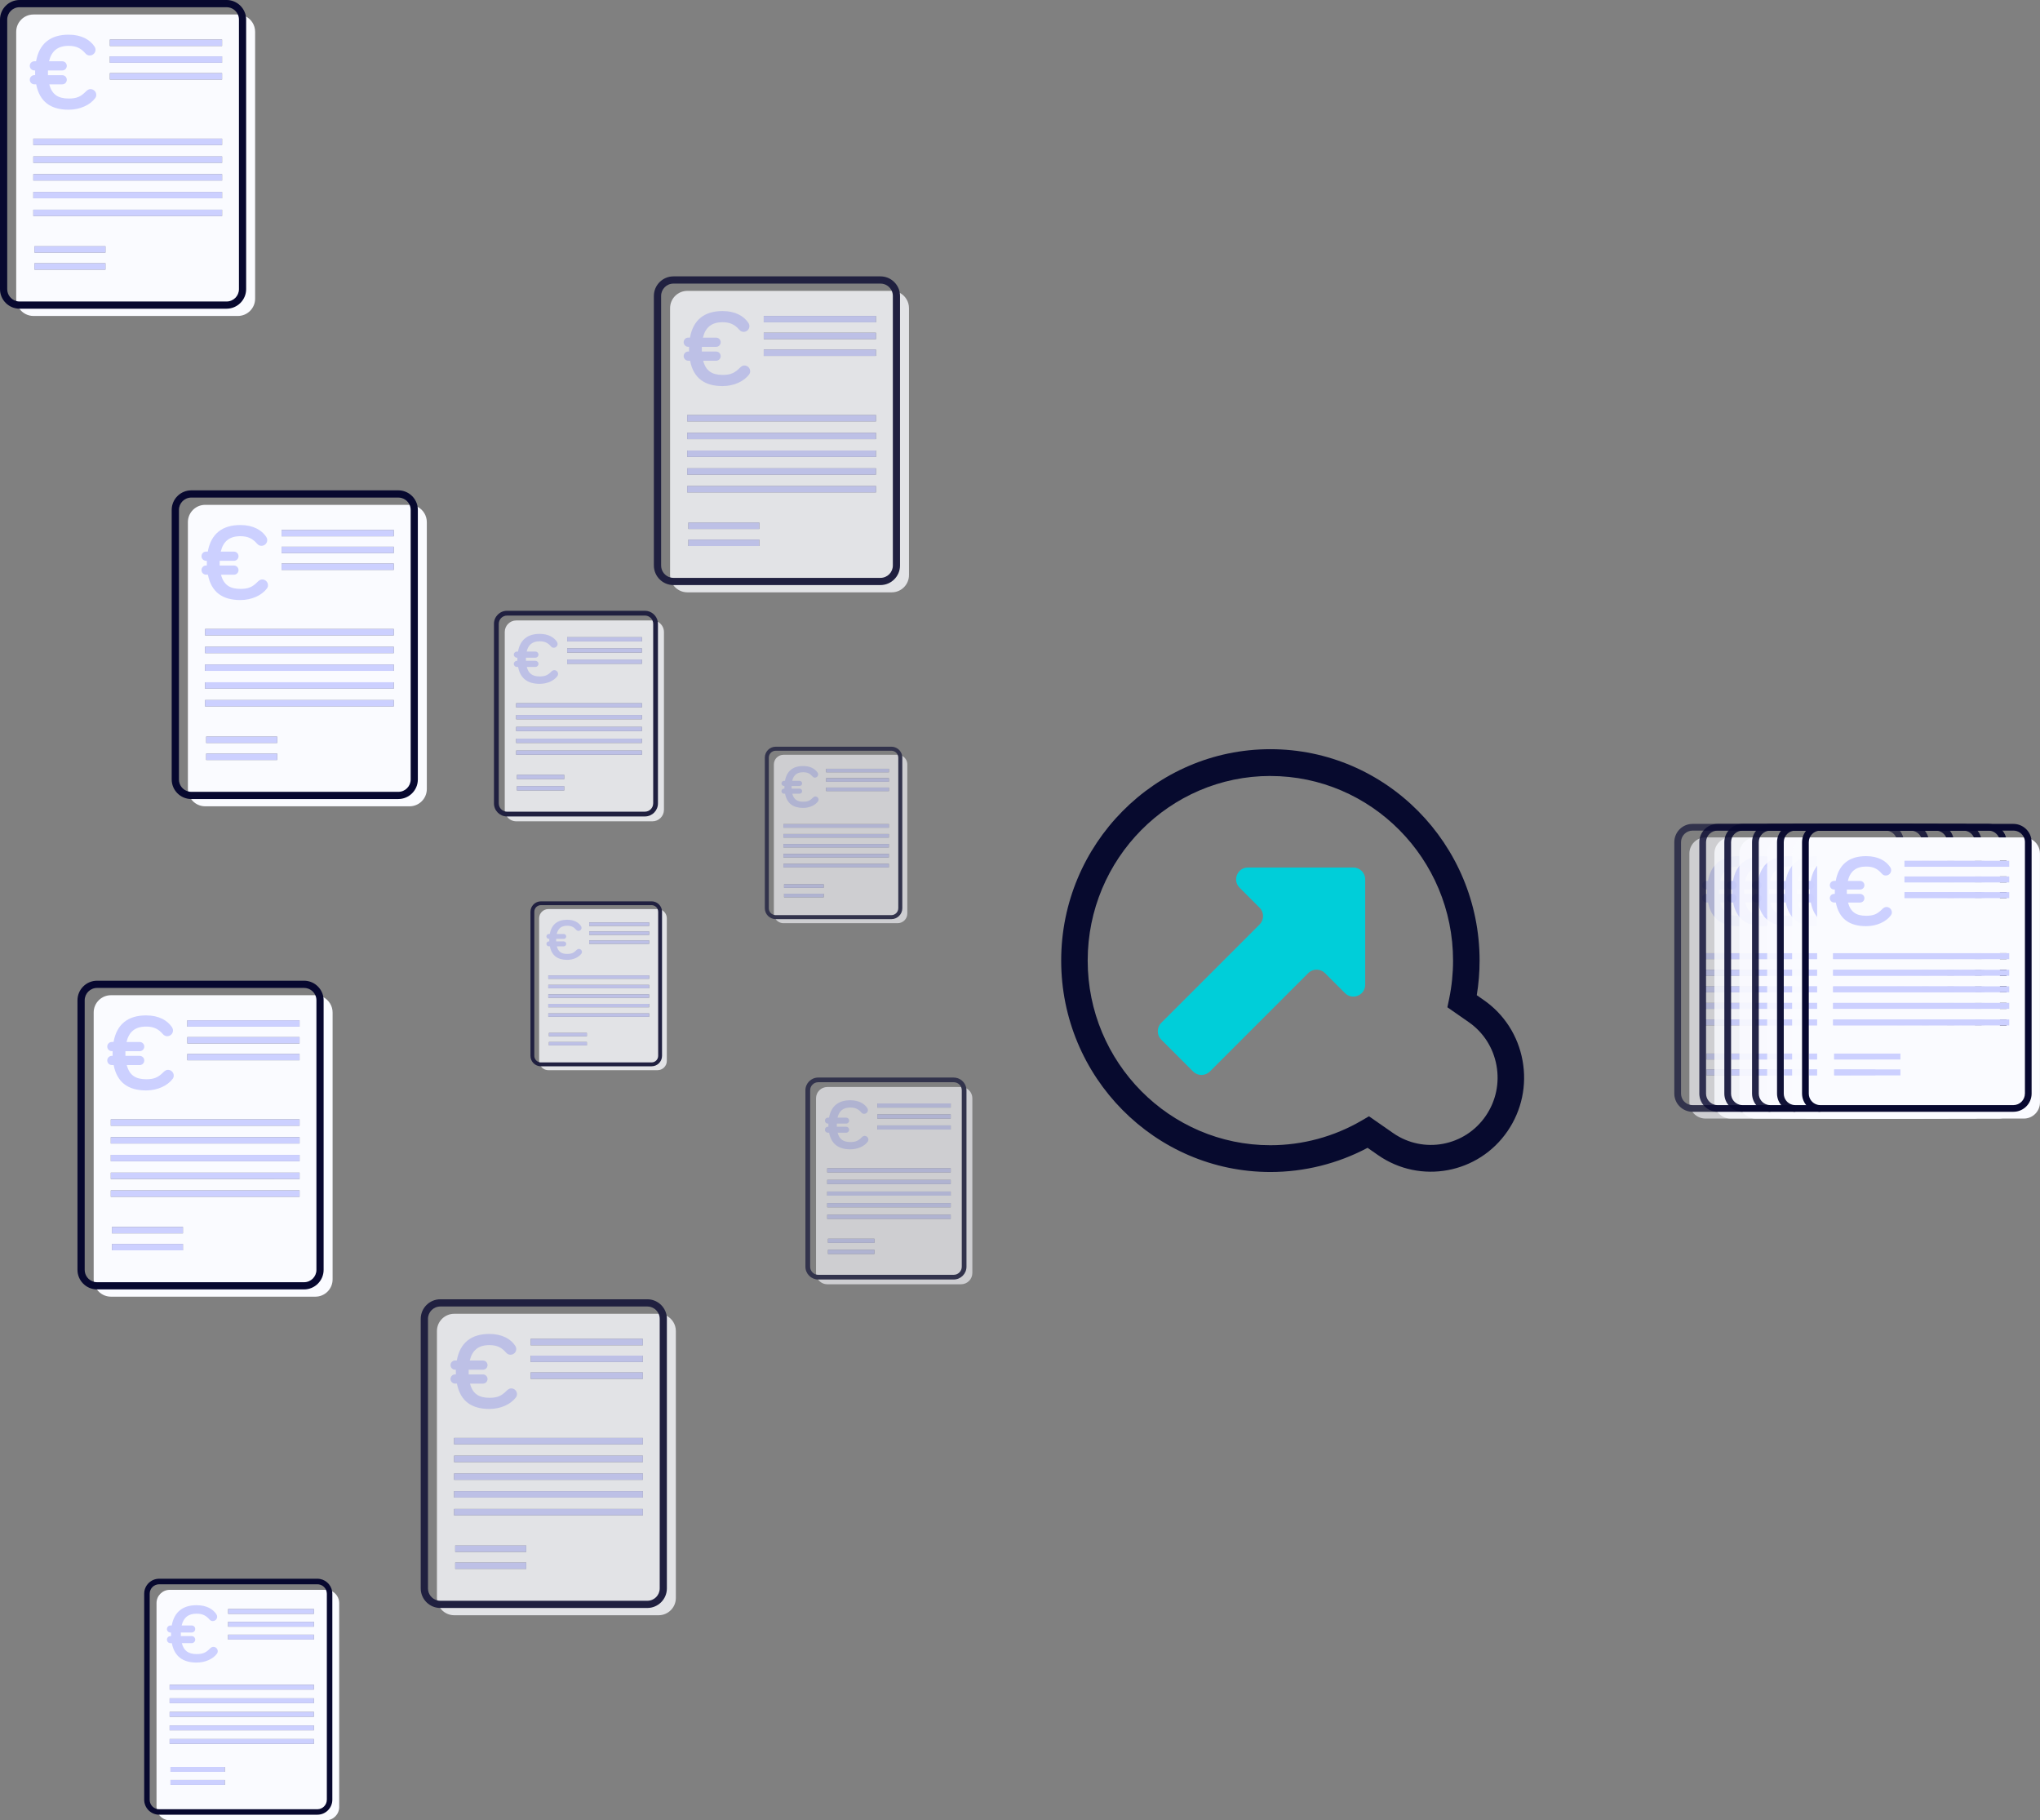 <svg xmlns="http://www.w3.org/2000/svg" id="Layer_2" viewBox="0 0 754.36 672.99"><rect x="0" y="0" width="754.36" height="672.99" fill="#808080" stroke="none"/><g id="Layer_1-2"><path d="m90.93,6.09c-.89-.46-1.9-.73-2.98-.73H12.38c-3.53,0-6.39,2.86-6.39,6.39v98.68c0,.3.02.59.06.88.14,1.04.54,2,1.12,2.82,1.16,1.63,3.07,2.69,5.21,2.69h75.57c3.53,0,6.39-2.86,6.39-6.39V11.75c0-2.45-1.38-4.58-3.41-5.66ZM12.74,93.4v-2.36h26.26v2.36H12.74Zm26.26,3.93v2.36H12.74v-2.36h26.26Zm-26.68-17.45v-2.36h69.81v2.36H12.32Zm0-6.56v-2.36h69.81v2.36H12.32Zm0-6.57v-2.36h69.81v2.36H12.32Zm0-6.56v-2.36h69.81v2.36H12.32Zm0-6.57v-2.36h69.81v2.36H12.32ZM40.62,14.63h41.5v2.36h-41.5v-2.36Zm0,6.2h41.5v2.36h-41.5v-2.36Zm0,6.21h41.5v2.36h-41.5v-2.36Z" fill="#fafbff"></path><path d="m90.93,6.09c-.55-3.45-3.55-6.09-7.15-6.09H7.24C3.25,0,0,3.25,0,7.24v99.66c0,3.96,3.21,7.19,7.16,7.23h76.62c3.99,0,7.24-3.24,7.24-7.23V7.24c0-.39-.03-.77-.09-1.15Zm-2.57,100.81c0,2.53-2.05,4.57-4.57,4.57H7.24c-.41,0-.82-.05-1.19-.16-1.95-.52-3.38-2.3-3.38-4.41V7.24c0-2.53,2.05-4.57,4.57-4.57h76.55c1.85,0,3.45,1.1,4.17,2.69.26.57.4,1.21.4,1.88v99.66Z" fill="#07082f"></path><rect x="40.62" y="14.63" width="41.5" height="2.36" fill="#ccd0ff"></rect><rect x="40.62" y="20.84" width="41.5" height="2.36" fill="#ccd0ff"></rect><rect x="40.62" y="27.05" width="41.5" height="2.36" fill="#ccd0ff"></rect><rect x="12.32" y="51.26" width="69.81" height="2.36" fill="#ccd0ff"></rect><rect x="12.32" y="57.83" width="69.81" height="2.36" fill="#ccd0ff"></rect><rect x="12.32" y="64.39" width="69.81" height="2.36" fill="#ccd0ff"></rect><rect x="12.32" y="70.95" width="69.81" height="2.36" fill="#ccd0ff"></rect><rect x="12.32" y="77.52" width="69.81" height="2.36" fill="#ccd0ff"></rect><rect x="12.74" y="91.04" width="26.26" height="2.36" fill="#ccd0ff"></rect><rect x="12.74" y="97.32" width="26.26" height="2.36" fill="#ccd0ff"></rect><path d="m18.22,31.16c.95,3.72,3.21,5.27,7.17,5.27,2.93,0,4.47-.67,6.37-2.61.63-.63,1.15-.87,1.7-.87,1.19,0,2.14.95,2.14,2.14,0,.47-.16.87-.4,1.19-1.9,2.53-5.58,4.28-9.82,4.28-6.53,0-10.73-2.85-12-9.38h-.67c-.95,0-1.7-.75-1.7-1.7s.75-1.7,1.7-1.7h.28v-1.74h-.28c-.95,0-1.7-.75-1.7-1.7s.75-1.7,1.7-1.7h.63c1.19-6.61,5.38-9.82,12.04-9.82,4.79,0,7.88,1.9,9.5,4.28.32.47.44.87.44,1.31,0,1.15-.95,2.1-2.14,2.1-.55,0-1.11-.2-1.62-.79-1.58-1.82-3.29-2.77-6.18-2.77-4.04,0-6.33,1.9-7.25,5.7h4.87c.95,0,1.7.75,1.7,1.7s-.75,1.7-1.7,1.7h-5.27v1.74h5.27c.95,0,1.7.75,1.7,1.7s-.75,1.7-1.7,1.7h-4.79Z" fill="#ccd0ff"></path><path d="m154.43,187.38c-.89-.46-1.9-.73-2.98-.73h-75.58c-3.53,0-6.39,2.86-6.39,6.39v98.68c0,.3.02.59.06.88.14,1.04.54,2,1.12,2.82,1.16,1.63,3.07,2.69,5.21,2.69h75.57c3.53,0,6.39-2.86,6.39-6.39v-98.68c0-2.45-1.38-4.58-3.41-5.66Zm-78.19,87.31v-2.36h26.26v2.36h-26.26Zm26.26,3.93v2.36h-26.26v-2.36h26.26Zm-26.68-17.45v-2.36h69.81v2.36h-69.81Zm0-6.56v-2.36h69.81v2.36h-69.81Zm0-6.57v-2.36h69.81v2.36h-69.81Zm0-6.56v-2.36h69.81v2.36h-69.81Zm0-6.57v-2.36h69.81v2.36h-69.81Zm28.3-38.98h41.5v2.36h-41.5v-2.36Zm0,6.2h41.5v2.36h-41.5v-2.36Zm0,6.21h41.5v2.36h-41.5v-2.36Z" fill="#fafbff"></path><path d="m154.43,187.38c-.55-3.45-3.55-6.09-7.15-6.09h-76.55c-3.99,0-7.24,3.25-7.24,7.24v99.66c0,3.96,3.21,7.19,7.16,7.23h76.62c3.99,0,7.24-3.24,7.24-7.23v-99.66c0-.39-.03-.77-.09-1.15Zm-2.57,100.81c0,2.53-2.05,4.57-4.57,4.57h-76.55c-.41,0-.82-.05-1.19-.16-1.95-.52-3.38-2.3-3.38-4.41v-99.66c0-2.53,2.05-4.57,4.57-4.57h76.55c1.85,0,3.45,1.1,4.17,2.69.26.57.4,1.21.4,1.88v99.66Z" fill="#07082f"></path><rect x="104.12" y="195.93" width="41.5" height="2.36" fill="#ccd0ff"></rect><rect x="104.12" y="202.13" width="41.5" height="2.36" fill="#ccd0ff"></rect><rect x="104.12" y="208.34" width="41.5" height="2.36" fill="#ccd0ff"></rect><rect x="75.82" y="232.55" width="69.81" height="2.36" fill="#ccd0ff"></rect><rect x="75.82" y="239.12" width="69.81" height="2.36" fill="#ccd0ff"></rect><rect x="75.82" y="245.68" width="69.81" height="2.36" fill="#ccd0ff"></rect><rect x="75.82" y="252.24" width="69.81" height="2.36" fill="#ccd0ff"></rect><rect x="75.82" y="258.81" width="69.81" height="2.36" fill="#ccd0ff"></rect><rect x="76.24" y="272.33" width="26.26" height="2.36" fill="#ccd0ff"></rect><rect x="76.24" y="278.62" width="26.26" height="2.36" fill="#ccd0ff"></rect><path d="m81.72,212.45c.95,3.72,3.21,5.27,7.17,5.27,2.93,0,4.47-.67,6.37-2.61.63-.63,1.15-.87,1.7-.87,1.19,0,2.14.95,2.14,2.14,0,.47-.16.87-.4,1.19-1.9,2.53-5.58,4.28-9.82,4.28-6.53,0-10.73-2.85-12-9.38h-.67c-.95,0-1.7-.75-1.7-1.7s.75-1.7,1.7-1.7h.28v-1.74h-.28c-.95,0-1.7-.75-1.7-1.7s.75-1.7,1.7-1.7h.63c1.19-6.61,5.38-9.82,12.04-9.82,4.79,0,7.88,1.9,9.5,4.28.32.47.44.87.44,1.31,0,1.15-.95,2.1-2.14,2.1-.55,0-1.11-.2-1.62-.79-1.58-1.82-3.29-2.77-6.18-2.77-4.04,0-6.33,1.9-7.25,5.7h4.87c.95,0,1.7.75,1.7,1.7s-.75,1.7-1.7,1.7h-5.27v1.74h5.27c.95,0,1.7.75,1.7,1.7s-.75,1.7-1.7,1.7h-4.79Z" fill="#ccd0ff"></path><path d="m119.58,368.68c-.89-.46-1.9-.73-2.98-.73H41.03c-3.53,0-6.39,2.86-6.39,6.39v98.68c0,.3.02.59.06.88.14,1.04.54,2,1.12,2.82,1.16,1.63,3.07,2.69,5.21,2.69h75.57c3.53,0,6.39-2.86,6.39-6.39v-98.68c0-2.45-1.38-4.58-3.41-5.66Zm-78.19,87.31v-2.36h26.26v2.36h-26.26Zm26.26,3.93v2.36h-26.26v-2.36h26.26Zm-26.68-17.45v-2.36h69.81v2.36H40.97Zm0-6.56v-2.36h69.81v2.36H40.97Zm0-6.57v-2.36h69.81v2.36H40.97Zm0-6.56v-2.36h69.81v2.36H40.97Zm0-6.57v-2.36h69.81v2.36H40.97Zm28.3-38.98h41.5v2.36h-41.5v-2.36Zm0,6.2h41.5v2.36h-41.5v-2.36Zm0,6.21h41.5v2.36h-41.5v-2.36Z" fill="#fafbff"></path><path d="m119.58,368.68c-.55-3.45-3.55-6.09-7.15-6.09H35.89c-3.99,0-7.24,3.25-7.24,7.24v99.66c0,3.96,3.21,7.19,7.16,7.23h76.62c3.99,0,7.24-3.24,7.24-7.23v-99.66c0-.39-.03-.77-.09-1.15Zm-2.57,100.81c0,2.53-2.05,4.57-4.57,4.57H35.89c-.41,0-.82-.05-1.19-.16-1.95-.52-3.38-2.3-3.38-4.41v-99.66c0-2.53,2.05-4.57,4.57-4.57h76.55c1.85,0,3.45,1.1,4.17,2.69.26.57.4,1.21.4,1.88v99.66Z" fill="#07082f"></path><rect x="69.27" y="377.22" width="41.5" height="2.36" fill="#ccd0ff"></rect><rect x="69.27" y="383.42" width="41.5" height="2.36" fill="#ccd0ff"></rect><rect x="69.27" y="389.64" width="41.5" height="2.36" fill="#ccd0ff"></rect><rect x="40.97" y="413.85" width="69.81" height="2.36" fill="#ccd0ff"></rect><rect x="40.97" y="420.42" width="69.81" height="2.36" fill="#ccd0ff"></rect><rect x="40.97" y="426.98" width="69.81" height="2.36" fill="#ccd0ff"></rect><rect x="40.97" y="433.54" width="69.81" height="2.36" fill="#ccd0ff"></rect><rect x="40.97" y="440.11" width="69.81" height="2.36" fill="#ccd0ff"></rect><rect x="41.39" y="453.63" width="26.26" height="2.36" fill="#ccd0ff"></rect><rect x="41.39" y="459.91" width="26.26" height="2.36" fill="#ccd0ff"></rect><path d="m46.87,393.75c.95,3.72,3.21,5.27,7.17,5.27,2.93,0,4.47-.67,6.37-2.61.63-.63,1.15-.87,1.7-.87,1.19,0,2.14.95,2.14,2.14,0,.47-.16.87-.4,1.19-1.9,2.53-5.58,4.28-9.82,4.28-6.53,0-10.73-2.85-12-9.38h-.67c-.95,0-1.7-.75-1.7-1.7s.75-1.7,1.7-1.7h.28v-1.74h-.28c-.95,0-1.7-.75-1.7-1.7s.75-1.7,1.7-1.7h.63c1.19-6.61,5.38-9.82,12.04-9.82,4.79,0,7.88,1.9,9.5,4.28.32.47.44.87.44,1.31,0,1.15-.95,2.1-2.14,2.1-.55,0-1.11-.2-1.62-.79-1.58-1.82-3.29-2.77-6.18-2.77-4.04,0-6.33,1.9-7.25,5.7h4.87c.95,0,1.7.75,1.7,1.7s-.75,1.7-1.7,1.7h-5.27v1.74h5.27c.95,0,1.7.75,1.7,1.7s-.75,1.7-1.7,1.7h-4.79Z" fill="#ccd0ff"></path><g opacity=".8"><path d="m244.76,336.49c-.48-.25-1.02-.39-1.59-.39h-40.39c-1.89,0-3.42,1.53-3.42,3.42v52.73c0,.16.01.32.03.47.08.56.29,1.07.6,1.5.62.87,1.64,1.44,2.79,1.44h40.38c1.89,0,3.42-1.53,3.42-3.42v-52.73c0-1.31-.74-2.45-1.82-3.02Zm-41.78,46.65v-1.26h14.03v1.26h-14.03Zm14.03,2.1v1.26h-14.03v-1.26h14.03Zm-14.26-9.32v-1.26h37.3v1.26h-37.3Zm0-3.51v-1.26h37.3v1.26h-37.3Zm0-3.51v-1.26h37.3v1.26h-37.3Zm0-3.51v-1.26h37.3v1.26h-37.3Zm0-3.51v-1.26h37.3v1.26h-37.3Zm15.12-20.83h22.18v1.26h-22.18v-1.26Zm0,3.32h22.18v1.26h-22.18v-1.26Zm0,3.32h22.18v1.26h-22.18v-1.26Z" fill="#fafbff"></path><path d="m244.76,336.49c-.3-1.84-1.9-3.25-3.82-3.25h-40.91c-2.13,0-3.87,1.74-3.87,3.87v53.26c0,2.12,1.71,3.84,3.83,3.86h40.95c2.13,0,3.87-1.73,3.87-3.86v-53.26c0-.21-.02-.41-.05-.61Zm-1.38,53.87c0,1.35-1.09,2.44-2.44,2.44h-40.91c-.22,0-.44-.03-.64-.09-1.04-.28-1.81-1.23-1.81-2.36v-53.26c0-1.35,1.09-2.44,2.44-2.44h40.91c.99,0,1.84.59,2.23,1.44.14.31.22.64.22,1v53.26Z" fill="#07082f"></path><rect x="217.88" y="341.05" width="22.18" height="1.26" fill="#ccd0ff"></rect><rect x="217.88" y="344.37" width="22.18" height="1.26" fill="#ccd0ff"></rect><rect x="217.88" y="347.69" width="22.18" height="1.26" fill="#ccd0ff"></rect><rect x="202.75" y="360.62" width="37.3" height="1.26" fill="#ccd0ff"></rect><rect x="202.75" y="364.13" width="37.3" height="1.26" fill="#ccd0ff"></rect><rect x="202.75" y="367.64" width="37.3" height="1.26" fill="#ccd0ff"></rect><rect x="202.75" y="371.15" width="37.3" height="1.26" fill="#ccd0ff"></rect><rect x="202.75" y="374.66" width="37.3" height="1.26" fill="#ccd0ff"></rect><rect x="202.98" y="381.88" width="14.03" height="1.26" fill="#ccd0ff"></rect><rect x="202.98" y="385.24" width="14.03" height="1.26" fill="#ccd0ff"></rect><path d="m205.91,349.88c.51,1.99,1.71,2.81,3.83,2.81,1.57,0,2.39-.36,3.41-1.4.34-.34.61-.47.91-.47.63,0,1.14.51,1.14,1.14,0,.25-.08.47-.21.63-1.02,1.35-2.98,2.29-5.25,2.29-3.49,0-5.73-1.52-6.41-5.01h-.36c-.51,0-.91-.4-.91-.91s.4-.91.91-.91h.15v-.93h-.15c-.51,0-.91-.4-.91-.91s.4-.91.91-.91h.34c.63-3.53,2.88-5.25,6.43-5.25,2.56,0,4.21,1.02,5.08,2.29.17.25.23.47.23.7,0,.61-.51,1.12-1.14,1.12-.3,0-.59-.11-.87-.42-.85-.97-1.76-1.48-3.3-1.48-2.16,0-3.39,1.02-3.87,3.05h2.6c.51,0,.91.4.91.91s-.4.91-.91.91h-2.81v.93h2.81c.51,0,.91.4.91.91s-.4.91-.91.91h-2.56Z" fill="#ccd0ff"></path></g><g opacity=".8"><path d="m246.52,486.46c-.89-.46-1.9-.73-2.98-.73h-75.58c-3.53,0-6.39,2.86-6.39,6.39v98.68c0,.3.02.59.06.88.14,1.04.54,2,1.12,2.82,1.16,1.63,3.07,2.69,5.21,2.69h75.57c3.53,0,6.39-2.86,6.39-6.39v-98.68c0-2.45-1.38-4.58-3.41-5.66Zm-78.19,87.31v-2.36h26.26v2.36h-26.26Zm26.26,3.93v2.36h-26.26v-2.36h26.26Zm-26.68-17.45v-2.36h69.81v2.36h-69.81Zm0-6.56v-2.36h69.81v2.36h-69.81Zm0-6.57v-2.36h69.81v2.36h-69.81Zm0-6.56v-2.36h69.81v2.36h-69.81Zm0-6.57v-2.36h69.81v2.36h-69.81Zm28.3-38.98h41.5v2.36h-41.5v-2.36Zm0,6.2h41.5v2.36h-41.5v-2.36Zm0,6.21h41.5v2.36h-41.5v-2.36Z" fill="#fafbff"></path><path d="m246.52,486.46c-.55-3.45-3.55-6.09-7.15-6.09h-76.55c-3.99,0-7.24,3.25-7.24,7.24v99.66c0,3.96,3.21,7.19,7.16,7.23h76.62c3.99,0,7.24-3.24,7.24-7.23v-99.66c0-.39-.03-.77-.09-1.15Zm-2.57,100.81c0,2.53-2.05,4.57-4.57,4.57h-76.55c-.41,0-.82-.05-1.19-.16-1.95-.52-3.38-2.3-3.38-4.41v-99.66c0-2.53,2.05-4.57,4.57-4.57h76.55c1.85,0,3.45,1.1,4.17,2.69.26.57.4,1.21.4,1.88v99.66Z" fill="#07082f"></path><rect x="196.21" y="495" width="41.5" height="2.36" fill="#ccd0ff"></rect><rect x="196.21" y="501.2" width="41.5" height="2.36" fill="#ccd0ff"></rect><rect x="196.21" y="507.41" width="41.5" height="2.36" fill="#ccd0ff"></rect><rect x="167.91" y="531.62" width="69.81" height="2.36" fill="#ccd0ff"></rect><rect x="167.91" y="538.19" width="69.81" height="2.36" fill="#ccd0ff"></rect><rect x="167.91" y="544.75" width="69.81" height="2.36" fill="#ccd0ff"></rect><rect x="167.91" y="551.32" width="69.81" height="2.36" fill="#ccd0ff"></rect><rect x="167.91" y="557.88" width="69.81" height="2.36" fill="#ccd0ff"></rect><rect x="168.32" y="571.4" width="26.26" height="2.36" fill="#ccd0ff"></rect><rect x="168.32" y="577.69" width="26.26" height="2.36" fill="#ccd0ff"></rect><path d="m173.8,511.52c.95,3.72,3.21,5.27,7.17,5.27,2.93,0,4.47-.67,6.37-2.61.63-.63,1.15-.87,1.7-.87,1.19,0,2.14.95,2.14,2.14,0,.47-.16.87-.4,1.19-1.9,2.53-5.58,4.28-9.82,4.28-6.53,0-10.73-2.85-12-9.38h-.67c-.95,0-1.7-.75-1.7-1.7s.75-1.7,1.7-1.7h.28v-1.74h-.28c-.95,0-1.7-.75-1.7-1.7s.75-1.7,1.7-1.7h.63c1.19-6.61,5.38-9.82,12.04-9.82,4.79,0,7.88,1.9,9.5,4.28.32.47.44.87.44,1.31,0,1.15-.95,2.1-2.14,2.1-.55,0-1.11-.2-1.62-.79-1.58-1.82-3.29-2.77-6.18-2.77-4.04,0-6.33,1.9-7.25,5.7h4.87c.95,0,1.7.75,1.7,1.7s-.75,1.7-1.7,1.7h-5.27v1.74h5.27c.95,0,1.7.75,1.7,1.7s-.75,1.7-1.7,1.7h-4.79Z" fill="#ccd0ff"></path></g><path d="m122.82,588.35c-.68-.36-1.45-.56-2.28-.56h-57.77c-2.7,0-4.89,2.19-4.89,4.89v75.43c0,.23.02.45.05.67.11.8.41,1.53.85,2.15.89,1.25,2.34,2.06,3.99,2.06h57.77c2.7,0,4.89-2.19,4.89-4.89v-75.43c0-1.87-1.06-3.5-2.61-4.33Zm-59.77,66.74v-1.8h20.07v1.8h-20.07Zm20.07,3v1.81h-20.07v-1.81h20.07Zm-20.39-13.34v-1.8h53.36v1.8h-53.36Zm0-5.02v-1.81h53.36v1.81h-53.36Zm0-5.02v-1.8h53.36v1.8h-53.36Zm0-5.02v-1.8h53.36v1.8h-53.36Zm0-5.02v-1.8h53.36v1.8h-53.36Zm21.63-29.8h31.73v1.8h-31.73v-1.8Zm0,4.74h31.73v1.8h-31.73v-1.8Zm0,4.75h31.73v1.8h-31.73v-1.8Z" fill="#fafbff"></path><path d="m122.82,588.35c-.42-2.64-2.71-4.66-5.46-4.66h-58.51c-3.05,0-5.53,2.48-5.53,5.53v76.18c0,3.03,2.45,5.49,5.47,5.53h58.57c3.05,0,5.53-2.48,5.53-5.53v-76.18c0-.3-.03-.59-.07-.88Zm-1.97,77.06c0,1.93-1.57,3.5-3.5,3.5h-58.51c-.31,0-.62-.04-.91-.12-1.49-.4-2.58-1.76-2.58-3.37v-76.18c0-1.93,1.57-3.5,3.5-3.5h58.51c1.42,0,2.64.84,3.19,2.06.2.44.31.92.31,1.44v76.18Z" fill="#07082f"></path><rect x="84.36" y="594.88" width="31.73" height="1.8" fill="#ccd0ff"></rect><rect x="84.36" y="599.62" width="31.73" height="1.8" fill="#ccd0ff"></rect><rect x="84.36" y="604.37" width="31.73" height="1.8" fill="#ccd0ff"></rect><rect x="62.73" y="622.88" width="53.36" height="1.8" fill="#ccd0ff"></rect><rect x="62.73" y="627.9" width="53.36" height="1.8" fill="#ccd0ff"></rect><rect x="62.73" y="632.91" width="53.36" height="1.8" fill="#ccd0ff"></rect><rect x="62.73" y="637.93" width="53.36" height="1.81" fill="#ccd0ff"></rect><rect x="62.73" y="642.95" width="53.36" height="1.8" fill="#ccd0ff"></rect><rect x="63.05" y="653.28" width="20.07" height="1.8" fill="#ccd0ff"></rect><rect x="63.05" y="658.09" width="20.07" height="1.81" fill="#ccd0ff"></rect><path d="m67.24,607.51c.73,2.84,2.45,4.03,5.48,4.03,2.24,0,3.42-.51,4.87-2,.48-.48.88-.67,1.3-.67.91,0,1.63.73,1.63,1.63,0,.36-.12.67-.3.91-1.45,1.94-4.27,3.27-7.51,3.27-4.99,0-8.2-2.18-9.17-7.17h-.51c-.73,0-1.3-.57-1.3-1.3s.58-1.3,1.3-1.3h.21v-1.33h-.21c-.73,0-1.3-.58-1.3-1.3s.58-1.3,1.3-1.3h.48c.91-5.05,4.12-7.51,9.2-7.51,3.66,0,6.02,1.45,7.26,3.27.24.36.33.67.33,1,0,.88-.73,1.6-1.63,1.6-.42,0-.85-.15-1.24-.61-1.21-1.39-2.51-2.12-4.72-2.12-3.09,0-4.84,1.45-5.54,4.36h3.72c.73,0,1.3.58,1.3,1.3s-.58,1.3-1.3,1.3h-4.02v1.33h4.02c.73,0,1.3.58,1.3,1.3s-.58,1.3-1.3,1.3h-3.66Z" fill="#ccd0ff"></path><g opacity=".64"><path d="m357.33,402.37c-.58-.3-1.24-.48-1.95-.48h-49.45c-2.31,0-4.18,1.87-4.18,4.18v64.57c0,.2.01.39.04.58.09.68.35,1.31.73,1.84.76,1.07,2.01,1.76,3.41,1.76h49.45c2.31,0,4.18-1.87,4.18-4.18v-64.57c0-1.6-.9-3-2.23-3.7Zm-51.16,57.13v-1.54h17.18v1.54h-17.18Zm17.18,2.57v1.55h-17.18v-1.55h17.18Zm-17.46-11.42v-1.54h45.68v1.54h-45.68Zm0-4.29v-1.55h45.68v1.55h-45.68Zm0-4.3v-1.54h45.68v1.54h-45.68Zm0-4.29v-1.54h45.68v1.54h-45.68Zm0-4.3v-1.54h45.68v1.54h-45.68Zm18.52-25.51h27.16v1.54h-27.16v-1.54Zm0,4.06h27.16v1.54h-27.16v-1.54Zm0,4.06h27.16v1.54h-27.16v-1.54Z" fill="#fafbff"></path><path d="m357.33,402.37c-.36-2.26-2.32-3.98-4.68-3.98h-50.09c-2.61,0-4.73,2.12-4.73,4.73v65.21c0,2.59,2.1,4.7,4.69,4.73h50.14c2.61,0,4.73-2.12,4.73-4.73v-65.21c0-.26-.02-.51-.06-.75Zm-1.68,65.96c0,1.65-1.34,2.99-2.99,2.99h-50.09c-.27,0-.53-.04-.78-.11-1.27-.34-2.21-1.5-2.21-2.89v-65.21c0-1.65,1.34-2.99,2.99-2.99h50.09c1.21,0,2.26.72,2.73,1.76.17.37.26.79.26,1.23v65.21Z" fill="#07082f"></path><rect x="324.41" y="407.96" width="27.16" height="1.54" fill="#ccd0ff"></rect><rect x="324.41" y="412.02" width="27.16" height="1.54" fill="#ccd0ff"></rect><rect x="324.41" y="416.09" width="27.16" height="1.54" fill="#ccd0ff"></rect><rect x="305.89" y="431.93" width="45.68" height="1.54" fill="#ccd0ff"></rect><rect x="305.89" y="436.23" width="45.68" height="1.54" fill="#ccd0ff"></rect><rect x="305.89" y="440.52" width="45.68" height="1.54" fill="#ccd0ff"></rect><rect x="305.89" y="444.81" width="45.68" height="1.55" fill="#ccd0ff"></rect><rect x="305.89" y="449.11" width="45.68" height="1.54" fill="#ccd0ff"></rect><rect x="306.17" y="457.96" width="17.18" height="1.54" fill="#ccd0ff"></rect><rect x="306.17" y="462.07" width="17.18" height="1.55" fill="#ccd0ff"></rect><path d="m309.75,418.78c.62,2.44,2.1,3.45,4.69,3.45,1.92,0,2.93-.44,4.17-1.71.41-.41.75-.57,1.11-.57.78,0,1.4.62,1.4,1.4,0,.31-.1.57-.26.78-1.24,1.66-3.65,2.8-6.42,2.8-4.27,0-7.02-1.87-7.85-6.14h-.44c-.62,0-1.11-.49-1.11-1.11s.49-1.11,1.11-1.11h.18v-1.14h-.18c-.62,0-1.11-.49-1.11-1.11s.49-1.11,1.11-1.11h.41c.78-4.33,3.52-6.42,7.88-6.42,3.13,0,5.16,1.24,6.22,2.8.21.31.28.57.28.85,0,.75-.62,1.37-1.4,1.37-.36,0-.73-.13-1.06-.52-1.04-1.19-2.15-1.81-4.04-1.81-2.64,0-4.14,1.24-4.74,3.73h3.19c.62,0,1.11.49,1.11,1.11s-.49,1.11-1.11,1.11h-3.45v1.14h3.45c.62,0,1.11.49,1.11,1.11s-.49,1.11-1.11,1.11h-3.13Z" fill="#ccd0ff"></path></g><g opacity=".64"><path d="m703.94,310.29c-.83-.43-1.77-.68-2.78-.68h-70.49c-3.29,0-5.96,2.67-5.96,5.96v92.03c0,.28.02.55.06.82.13.97.5,1.87,1.04,2.63,1.08,1.52,2.86,2.51,4.86,2.51h70.48c3.29,0,5.96-2.67,5.96-5.96v-92.03c0-2.29-1.29-4.27-3.18-5.28Zm-72.93,81.43v-2.2h24.49v2.2h-24.49Zm24.49,3.66v2.21h-24.49v-2.21h24.49Zm-24.88-16.27v-2.2h65.1v2.2h-65.1Zm0-6.12v-2.21h65.1v2.21h-65.1Zm0-6.13v-2.2h65.1v2.2h-65.1Zm0-6.12v-2.2h65.1v2.2h-65.1Zm0-6.13v-2.2h65.1v2.2h-65.1Zm26.39-36.36h38.71v2.2h-38.71v-2.2Zm0,5.79h38.71v2.2h-38.71v-2.2Zm0,5.79h38.71v2.2h-38.71v-2.2Z" fill="#fafbff"></path><path d="m703.94,310.29c-.52-3.22-3.31-5.68-6.67-5.68h-71.39c-3.72,0-6.75,3.03-6.75,6.75v92.95c0,3.69,2.99,6.7,6.68,6.74h71.46c3.72,0,6.75-3.02,6.75-6.74v-92.95c0-.36-.03-.72-.08-1.07Zm-2.4,94.02c0,2.36-1.91,4.27-4.27,4.27h-71.39c-.38,0-.76-.05-1.11-.15-1.82-.48-3.15-2.14-3.15-4.12v-92.95c0-2.36,1.91-4.27,4.27-4.27h71.39c1.73,0,3.22,1.03,3.89,2.51.25.53.38,1.12.38,1.75v92.95Z" fill="#07082f"></path><rect x="657.02" y="318.26" width="38.71" height="2.2" fill="#ccd0ff"></rect><rect x="657.02" y="324.05" width="38.71" height="2.2" fill="#ccd0ff"></rect><rect x="657.02" y="329.84" width="38.71" height="2.2" fill="#ccd0ff"></rect><rect x="630.63" y="352.42" width="65.1" height="2.2" fill="#ccd0ff"></rect><rect x="630.63" y="358.55" width="65.1" height="2.2" fill="#ccd0ff"></rect><rect x="630.63" y="364.67" width="65.1" height="2.2" fill="#ccd0ff"></rect><rect x="630.63" y="370.78" width="65.1" height="2.21" fill="#ccd0ff"></rect><rect x="630.63" y="376.91" width="65.1" height="2.2" fill="#ccd0ff"></rect><rect x="631.02" y="389.52" width="24.49" height="2.2" fill="#ccd0ff"></rect><rect x="631.02" y="395.38" width="24.49" height="2.21" fill="#ccd0ff"></rect><path d="m636.13,333.67c.89,3.47,2.99,4.91,6.68,4.91,2.73,0,4.17-.63,5.95-2.44.59-.59,1.07-.81,1.59-.81,1.11,0,1.99.89,1.99,1.99,0,.44-.15.81-.37,1.11-1.77,2.36-5.21,3.99-9.16,3.99-6.09,0-10.01-2.66-11.19-8.75h-.63c-.89,0-1.59-.7-1.59-1.59s.7-1.59,1.59-1.59h.26v-1.62h-.26c-.89,0-1.59-.7-1.59-1.59s.7-1.59,1.59-1.59h.59c1.11-6.17,5.02-9.16,11.23-9.16,4.47,0,7.35,1.77,8.86,3.99.3.44.41.81.41,1.22,0,1.07-.89,1.96-1.99,1.96-.52,0-1.03-.18-1.51-.74-1.48-1.7-3.06-2.58-5.76-2.58-3.77,0-5.91,1.77-6.76,5.32h4.54c.89,0,1.59.7,1.59,1.59s-.7,1.59-1.59,1.59h-4.91v1.62h4.91c.89,0,1.59.7,1.59,1.59s-.7,1.59-1.59,1.59h-4.47Z" fill="#ccd0ff"></path></g><g opacity=".8"><path d="m713.19,310.29c-.83-.43-1.77-.68-2.78-.68h-70.49c-3.29,0-5.96,2.67-5.96,5.96v92.03c0,.28.02.55.06.82.13.97.5,1.87,1.04,2.63,1.08,1.52,2.86,2.51,4.86,2.51h70.48c3.29,0,5.96-2.67,5.96-5.96v-92.03c0-2.29-1.29-4.27-3.18-5.28Zm-72.93,81.43v-2.2h24.49v2.2h-24.49Zm24.49,3.66v2.21h-24.49v-2.21h24.49Zm-24.88-16.27v-2.2h65.1v2.2h-65.1Zm0-6.12v-2.21h65.1v2.21h-65.1Zm0-6.13v-2.2h65.1v2.2h-65.1Zm0-6.12v-2.2h65.1v2.2h-65.1Zm0-6.13v-2.2h65.1v2.2h-65.1Zm26.39-36.36h38.71v2.2h-38.71v-2.2Zm0,5.79h38.71v2.2h-38.71v-2.2Zm0,5.79h38.71v2.2h-38.71v-2.2Z" fill="#fafbff"></path><path d="m713.19,310.29c-.52-3.22-3.31-5.68-6.67-5.68h-71.39c-3.72,0-6.75,3.03-6.75,6.75v92.95c0,3.69,2.99,6.7,6.68,6.74h71.46c3.72,0,6.75-3.02,6.75-6.74v-92.95c0-.36-.03-.72-.08-1.07Zm-2.4,94.02c0,2.36-1.91,4.27-4.27,4.27h-71.39c-.38,0-.76-.05-1.11-.15-1.82-.48-3.15-2.14-3.15-4.12v-92.95c0-2.36,1.91-4.27,4.27-4.27h71.39c1.73,0,3.22,1.03,3.89,2.51.25.53.38,1.12.38,1.75v92.95Z" fill="#07082f"></path><rect x="666.27" y="318.26" width="38.71" height="2.2" fill="#ccd0ff"></rect><rect x="666.27" y="324.05" width="38.71" height="2.2" fill="#ccd0ff"></rect><rect x="666.27" y="329.84" width="38.71" height="2.2" fill="#ccd0ff"></rect><rect x="639.88" y="352.42" width="65.1" height="2.2" fill="#ccd0ff"></rect><rect x="639.88" y="358.55" width="65.1" height="2.2" fill="#ccd0ff"></rect><rect x="639.88" y="364.67" width="65.1" height="2.2" fill="#ccd0ff"></rect><rect x="639.88" y="370.78" width="65.1" height="2.21" fill="#ccd0ff"></rect><rect x="639.88" y="376.91" width="65.1" height="2.2" fill="#ccd0ff"></rect><rect x="640.27" y="389.52" width="24.49" height="2.2" fill="#ccd0ff"></rect><rect x="640.27" y="395.38" width="24.49" height="2.21" fill="#ccd0ff"></rect><path d="m645.38,333.67c.89,3.47,2.99,4.91,6.68,4.91,2.73,0,4.17-.63,5.95-2.44.59-.59,1.07-.81,1.59-.81,1.11,0,1.99.89,1.99,1.99,0,.44-.15.81-.37,1.11-1.77,2.36-5.21,3.99-9.16,3.99-6.09,0-10.01-2.66-11.19-8.75h-.63c-.89,0-1.59-.7-1.59-1.59s.7-1.59,1.59-1.59h.26v-1.62h-.26c-.89,0-1.59-.7-1.59-1.59s.7-1.59,1.59-1.59h.59c1.11-6.17,5.02-9.16,11.23-9.16,4.47,0,7.35,1.77,8.86,3.99.3.44.41.81.41,1.22,0,1.07-.89,1.96-1.99,1.96-.52,0-1.03-.18-1.51-.74-1.48-1.7-3.06-2.58-5.76-2.58-3.77,0-5.91,1.77-6.76,5.32h4.54c.89,0,1.59.7,1.59,1.59s-.7,1.59-1.59,1.59h-4.91v1.62h4.91c.89,0,1.59.7,1.59,1.59s-.7,1.59-1.59,1.59h-4.47Z" fill="#ccd0ff"></path></g><g opacity=".88"><path d="m722.44,310.29c-.83-.43-1.77-.68-2.78-.68h-70.49c-3.29,0-5.96,2.67-5.96,5.96v92.03c0,.28.02.55.06.82.13.97.5,1.87,1.04,2.63,1.08,1.52,2.86,2.51,4.86,2.51h70.48c3.29,0,5.96-2.67,5.96-5.96v-92.03c0-2.29-1.29-4.27-3.18-5.28Zm-72.93,81.43v-2.2h24.49v2.2h-24.49Zm24.49,3.66v2.21h-24.49v-2.21h24.49Zm-24.88-16.27v-2.2h65.1v2.2h-65.1Zm0-6.12v-2.21h65.1v2.21h-65.1Zm0-6.13v-2.2h65.1v2.2h-65.1Zm0-6.12v-2.2h65.1v2.2h-65.1Zm0-6.13v-2.2h65.1v2.2h-65.1Zm26.39-36.36h38.71v2.2h-38.71v-2.2Zm0,5.79h38.71v2.2h-38.71v-2.2Zm0,5.79h38.71v2.2h-38.71v-2.2Z" fill="#fafbff"></path><path d="m722.44,310.29c-.52-3.22-3.31-5.68-6.67-5.68h-71.39c-3.72,0-6.75,3.03-6.75,6.75v92.95c0,3.69,2.99,6.7,6.68,6.74h71.46c3.72,0,6.75-3.02,6.75-6.74v-92.95c0-.36-.03-.72-.08-1.07Zm-2.4,94.02c0,2.36-1.91,4.27-4.27,4.27h-71.39c-.38,0-.76-.05-1.11-.15-1.82-.48-3.15-2.14-3.15-4.12v-92.95c0-2.36,1.91-4.27,4.27-4.27h71.39c1.73,0,3.22,1.03,3.89,2.51.25.53.38,1.12.38,1.75v92.95Z" fill="#07082f"></path><rect x="675.52" y="318.26" width="38.71" height="2.2" fill="#ccd0ff"></rect><rect x="675.52" y="324.05" width="38.71" height="2.2" fill="#ccd0ff"></rect><rect x="675.52" y="329.84" width="38.71" height="2.2" fill="#ccd0ff"></rect><rect x="649.12" y="352.42" width="65.1" height="2.2" fill="#ccd0ff"></rect><rect x="649.12" y="358.55" width="65.1" height="2.2" fill="#ccd0ff"></rect><rect x="649.12" y="364.67" width="65.1" height="2.2" fill="#ccd0ff"></rect><rect x="649.12" y="370.78" width="65.1" height="2.21" fill="#ccd0ff"></rect><rect x="649.12" y="376.91" width="65.1" height="2.2" fill="#ccd0ff"></rect><rect x="649.51" y="389.52" width="24.49" height="2.2" fill="#ccd0ff"></rect><rect x="649.51" y="395.38" width="24.49" height="2.21" fill="#ccd0ff"></rect><path d="m654.62,333.67c.89,3.47,2.99,4.91,6.68,4.91,2.73,0,4.17-.63,5.95-2.44.59-.59,1.07-.81,1.59-.81,1.11,0,1.99.89,1.99,1.99,0,.44-.15.81-.37,1.11-1.77,2.36-5.21,3.99-9.16,3.99-6.09,0-10.01-2.66-11.19-8.75h-.63c-.89,0-1.59-.7-1.59-1.59s.7-1.59,1.59-1.59h.26v-1.62h-.26c-.89,0-1.59-.7-1.59-1.59s.7-1.59,1.59-1.59h.59c1.11-6.17,5.02-9.16,11.23-9.16,4.47,0,7.35,1.77,8.86,3.99.3.44.41.81.41,1.22,0,1.07-.89,1.96-1.99,1.96-.52,0-1.03-.18-1.51-.74-1.48-1.7-3.06-2.58-5.76-2.58-3.77,0-5.91,1.77-6.76,5.32h4.54c.89,0,1.59.7,1.59,1.59s-.7,1.59-1.59,1.59h-4.91v1.62h4.91c.89,0,1.59.7,1.59,1.59s-.7,1.59-1.59,1.59h-4.47Z" fill="#ccd0ff"></path></g><g opacity=".88"><path d="m732.69,310.29c-.83-.43-1.77-.68-2.78-.68h-70.49c-3.29,0-5.96,2.67-5.96,5.96v92.03c0,.28.02.55.06.82.13.97.5,1.87,1.04,2.63,1.08,1.52,2.86,2.51,4.86,2.51h70.48c3.29,0,5.96-2.67,5.96-5.96v-92.03c0-2.29-1.29-4.27-3.18-5.28Zm-72.93,81.43v-2.2h24.49v2.2h-24.49Zm24.49,3.66v2.21h-24.49v-2.21h24.49Zm-24.88-16.27v-2.2h65.1v2.2h-65.1Zm0-6.12v-2.21h65.1v2.21h-65.1Zm0-6.13v-2.2h65.1v2.2h-65.1Zm0-6.12v-2.2h65.1v2.2h-65.1Zm0-6.13v-2.2h65.1v2.2h-65.1Zm26.39-36.36h38.71v2.2h-38.71v-2.2Zm0,5.79h38.71v2.2h-38.71v-2.2Zm0,5.79h38.71v2.2h-38.71v-2.2Z" fill="#fafbff"></path><path d="m732.69,310.29c-.52-3.22-3.31-5.68-6.67-5.68h-71.39c-3.72,0-6.75,3.03-6.75,6.75v92.95c0,3.69,2.99,6.7,6.68,6.74h71.46c3.72,0,6.75-3.02,6.75-6.74v-92.95c0-.36-.03-.72-.08-1.07Zm-2.4,94.02c0,2.36-1.91,4.27-4.27,4.27h-71.39c-.38,0-.76-.05-1.11-.15-1.82-.48-3.15-2.14-3.15-4.12v-92.95c0-2.36,1.91-4.27,4.27-4.27h71.39c1.73,0,3.22,1.03,3.89,2.51.25.53.38,1.12.38,1.75v92.95Z" fill="#07082f"></path><rect x="685.77" y="318.26" width="38.71" height="2.2" fill="#ccd0ff"></rect><rect x="685.77" y="324.05" width="38.71" height="2.2" fill="#ccd0ff"></rect><rect x="685.77" y="329.84" width="38.71" height="2.2" fill="#ccd0ff"></rect><rect x="659.37" y="352.42" width="65.1" height="2.2" fill="#ccd0ff"></rect><rect x="659.37" y="358.55" width="65.1" height="2.2" fill="#ccd0ff"></rect><rect x="659.37" y="364.67" width="65.1" height="2.2" fill="#ccd0ff"></rect><rect x="659.37" y="370.78" width="65.1" height="2.21" fill="#ccd0ff"></rect><rect x="659.37" y="376.91" width="65.1" height="2.2" fill="#ccd0ff"></rect><rect x="659.76" y="389.52" width="24.49" height="2.2" fill="#ccd0ff"></rect><rect x="659.76" y="395.38" width="24.49" height="2.21" fill="#ccd0ff"></rect><path d="m664.87,333.67c.89,3.47,2.99,4.91,6.68,4.91,2.73,0,4.17-.63,5.95-2.44.59-.59,1.07-.81,1.59-.81,1.11,0,1.99.89,1.99,1.99,0,.44-.15.81-.37,1.11-1.77,2.36-5.21,3.99-9.16,3.99-6.09,0-10.01-2.66-11.19-8.75h-.63c-.89,0-1.59-.7-1.59-1.59s.7-1.59,1.59-1.59h.26v-1.62h-.26c-.89,0-1.59-.7-1.59-1.59s.7-1.59,1.59-1.59h.59c1.11-6.17,5.02-9.16,11.23-9.16,4.47,0,7.35,1.77,8.86,3.99.3.44.41.81.41,1.22,0,1.07-.89,1.96-1.99,1.96-.52,0-1.03-.18-1.51-.74-1.48-1.7-3.06-2.58-5.76-2.58-3.77,0-5.91,1.77-6.76,5.32h4.54c.89,0,1.59.7,1.59,1.59s-.7,1.59-1.59,1.59h-4.91v1.62h4.91c.89,0,1.59.7,1.59,1.59s-.7,1.59-1.59,1.59h-4.47Z" fill="#ccd0ff"></path></g><g opacity=".96"><path d="m741.93,310.29c-.83-.43-1.77-.68-2.78-.68h-70.49c-3.29,0-5.96,2.67-5.96,5.96v92.03c0,.28.02.55.06.82.13.97.5,1.87,1.04,2.63,1.08,1.52,2.86,2.51,4.86,2.51h70.48c3.29,0,5.96-2.67,5.96-5.96v-92.03c0-2.29-1.29-4.27-3.18-5.28Zm-72.93,81.43v-2.2h24.49v2.2h-24.49Zm24.49,3.66v2.21h-24.49v-2.21h24.49Zm-24.88-16.27v-2.2h65.1v2.2h-65.1Zm0-6.12v-2.21h65.1v2.21h-65.1Zm0-6.13v-2.2h65.1v2.2h-65.1Zm0-6.12v-2.2h65.1v2.2h-65.1Zm0-6.13v-2.2h65.1v2.2h-65.1Zm26.39-36.36h38.71v2.2h-38.71v-2.2Zm0,5.79h38.71v2.2h-38.71v-2.2Zm0,5.79h38.71v2.2h-38.71v-2.2Z" fill="#fafbff"></path><path d="m741.93,310.29c-.52-3.22-3.31-5.68-6.67-5.68h-71.39c-3.72,0-6.75,3.03-6.75,6.75v92.95c0,3.69,2.99,6.7,6.68,6.74h71.46c3.72,0,6.75-3.02,6.75-6.74v-92.95c0-.36-.03-.72-.08-1.07Zm-2.4,94.02c0,2.36-1.91,4.27-4.27,4.27h-71.39c-.38,0-.76-.05-1.11-.15-1.82-.48-3.15-2.14-3.15-4.12v-92.95c0-2.36,1.91-4.27,4.27-4.27h71.39c1.73,0,3.22,1.03,3.89,2.51.25.53.38,1.12.38,1.75v92.95Z" fill="#07082f"></path><rect x="695.01" y="318.26" width="38.71" height="2.2" fill="#ccd0ff"></rect><rect x="695.01" y="324.05" width="38.71" height="2.2" fill="#ccd0ff"></rect><rect x="695.01" y="329.84" width="38.71" height="2.2" fill="#ccd0ff"></rect><rect x="668.62" y="352.42" width="65.1" height="2.2" fill="#ccd0ff"></rect><rect x="668.62" y="358.55" width="65.1" height="2.2" fill="#ccd0ff"></rect><rect x="668.62" y="364.67" width="65.1" height="2.2" fill="#ccd0ff"></rect><rect x="668.62" y="370.78" width="65.1" height="2.21" fill="#ccd0ff"></rect><rect x="668.62" y="376.91" width="65.1" height="2.2" fill="#ccd0ff"></rect><rect x="669.01" y="389.52" width="24.49" height="2.2" fill="#ccd0ff"></rect><rect x="669.01" y="395.38" width="24.49" height="2.21" fill="#ccd0ff"></rect><path d="m674.12,333.67c.89,3.47,2.99,4.91,6.68,4.91,2.73,0,4.17-.63,5.95-2.44.59-.59,1.07-.81,1.59-.81,1.11,0,1.99.89,1.99,1.99,0,.44-.15.81-.37,1.11-1.77,2.36-5.21,3.99-9.16,3.99-6.09,0-10.01-2.66-11.19-8.75h-.63c-.89,0-1.59-.7-1.59-1.59s.7-1.59,1.59-1.59h.26v-1.62h-.26c-.89,0-1.59-.7-1.59-1.59s.7-1.59,1.59-1.59h.59c1.11-6.17,5.02-9.16,11.23-9.16,4.47,0,7.35,1.77,8.86,3.99.3.44.41.81.41,1.22,0,1.07-.89,1.96-1.99,1.96-.52,0-1.03-.18-1.51-.74-1.48-1.7-3.06-2.58-5.76-2.58-3.77,0-5.91,1.77-6.76,5.32h4.54c.89,0,1.59.7,1.59,1.59s-.7,1.59-1.59,1.59h-4.91v1.62h4.91c.89,0,1.59.7,1.59,1.59s-.7,1.59-1.59,1.59h-4.47Z" fill="#ccd0ff"></path></g><path d="m751.18,310.29c-.83-.43-1.77-.68-2.78-.68h-70.49c-3.29,0-5.96,2.67-5.96,5.96v92.03c0,.28.02.55.06.82.13.97.5,1.87,1.04,2.63,1.08,1.52,2.86,2.51,4.86,2.51h70.48c3.29,0,5.96-2.67,5.96-5.96v-92.03c0-2.29-1.29-4.27-3.18-5.28Zm-72.93,81.43v-2.2h24.49v2.2h-24.49Zm24.49,3.66v2.21h-24.49v-2.21h24.49Zm-24.88-16.27v-2.2h65.1v2.2h-65.1Zm0-6.12v-2.21h65.1v2.21h-65.1Zm0-6.13v-2.2h65.1v2.2h-65.1Zm0-6.12v-2.2h65.1v2.2h-65.1Zm0-6.13v-2.2h65.1v2.2h-65.1Zm26.39-36.36h38.71v2.2h-38.71v-2.2Zm0,5.79h38.71v2.2h-38.71v-2.2Zm0,5.79h38.71v2.2h-38.71v-2.2Z" fill="#fafbff"></path><path d="m751.18,310.29c-.52-3.22-3.31-5.68-6.67-5.68h-71.39c-3.72,0-6.75,3.03-6.75,6.75v92.95c0,3.69,2.99,6.7,6.68,6.74h71.46c3.72,0,6.75-3.02,6.75-6.74v-92.95c0-.36-.03-.72-.08-1.07Zm-2.4,94.02c0,2.36-1.91,4.27-4.27,4.27h-71.39c-.38,0-.76-.05-1.11-.15-1.82-.48-3.15-2.14-3.15-4.12v-92.95c0-2.36,1.91-4.27,4.27-4.27h71.39c1.73,0,3.22,1.03,3.89,2.51.25.53.38,1.12.38,1.75v92.95Z" fill="#07082f"></path><rect x="704.26" y="318.26" width="38.71" height="2.2" fill="#ccd0ff"></rect><rect x="704.26" y="324.05" width="38.71" height="2.2" fill="#ccd0ff"></rect><rect x="704.26" y="329.84" width="38.71" height="2.2" fill="#ccd0ff"></rect><rect x="677.87" y="352.42" width="65.1" height="2.2" fill="#ccd0ff"></rect><rect x="677.87" y="358.55" width="65.1" height="2.2" fill="#ccd0ff"></rect><rect x="677.87" y="364.67" width="65.1" height="2.2" fill="#ccd0ff"></rect><rect x="677.87" y="370.78" width="65.1" height="2.21" fill="#ccd0ff"></rect><rect x="677.87" y="376.91" width="65.1" height="2.2" fill="#ccd0ff"></rect><rect x="678.26" y="389.52" width="24.49" height="2.2" fill="#ccd0ff"></rect><rect x="678.26" y="395.38" width="24.49" height="2.21" fill="#ccd0ff"></rect><path d="m683.37,333.67c.89,3.47,2.99,4.91,6.68,4.91,2.73,0,4.17-.63,5.95-2.44.59-.59,1.07-.81,1.59-.81,1.11,0,1.99.89,1.99,1.99,0,.44-.15.81-.37,1.11-1.77,2.36-5.21,3.99-9.16,3.99-6.09,0-10.01-2.66-11.19-8.75h-.63c-.89,0-1.59-.7-1.59-1.59s.7-1.59,1.59-1.59h.26v-1.62h-.26c-.89,0-1.59-.7-1.59-1.59s.7-1.59,1.59-1.59h.59c1.11-6.17,5.02-9.16,11.23-9.16,4.47,0,7.35,1.77,8.86,3.99.3.44.41.81.41,1.22,0,1.07-.89,1.96-1.99,1.96-.52,0-1.03-.18-1.51-.74-1.48-1.7-3.06-2.58-5.76-2.58-3.77,0-5.91,1.77-6.76,5.32h4.54c.89,0,1.59.7,1.59,1.59s-.7,1.59-1.59,1.59h-4.91v1.62h4.91c.89,0,1.59.7,1.59,1.59s-.7,1.59-1.59,1.59h-4.47Z" fill="#ccd0ff"></path><g opacity=".64"><path d="m333.61,279.47c-.5-.26-1.06-.41-1.66-.41h-42.22c-1.97,0-3.57,1.6-3.57,3.57v55.12c0,.17.01.33.03.49.08.58.3,1.12.62,1.57.65.91,1.71,1.51,2.91,1.51h42.22c1.97,0,3.57-1.6,3.57-3.57v-55.12c0-1.37-.77-2.56-1.9-3.16Zm-43.68,48.77v-1.32h14.67v1.32h-14.67Zm14.67,2.19v1.32h-14.67v-1.32h14.67Zm-14.9-9.75v-1.32h38.99v1.32h-38.99Zm0-3.67v-1.32h38.99v1.32h-38.99Zm0-3.67v-1.32h38.99v1.32h-38.99Zm0-3.67v-1.32h38.99v1.32h-38.99Zm0-3.67v-1.32h38.99v1.32h-38.99Zm15.81-21.78h23.19v1.32h-23.19v-1.32Zm0,3.47h23.19v1.32h-23.19v-1.32Zm0,3.47h23.19v1.32h-23.19v-1.32Z" fill="#fafbff"></path><path d="m333.61,279.47c-.31-1.93-1.98-3.4-3.99-3.4h-42.76c-2.23,0-4.04,1.81-4.04,4.04v55.67c0,2.21,1.79,4.02,4,4.04h42.8c2.23,0,4.04-1.81,4.04-4.04v-55.67c0-.22-.02-.43-.05-.64Zm-1.44,56.31c0,1.41-1.14,2.56-2.56,2.56h-42.76c-.23,0-.46-.03-.67-.09-1.09-.29-1.89-1.28-1.89-2.46v-55.67c0-1.41,1.14-2.56,2.56-2.56h42.76c1.03,0,1.93.62,2.33,1.51.15.32.23.67.23,1.05v55.67Z" fill="#07082f"></path><rect x="305.51" y="284.24" width="23.19" height="1.32" fill="#ccd0ff"></rect><rect x="305.51" y="287.71" width="23.19" height="1.32" fill="#ccd0ff"></rect><rect x="305.51" y="291.18" width="23.19" height="1.32" fill="#ccd0ff"></rect><rect x="289.7" y="304.7" width="38.99" height="1.32" fill="#ccd0ff"></rect><rect x="289.7" y="308.37" width="38.99" height="1.32" fill="#ccd0ff"></rect><rect x="289.7" y="312.04" width="38.99" height="1.32" fill="#ccd0ff"></rect><rect x="289.7" y="315.7" width="38.99" height="1.32" fill="#ccd0ff"></rect><rect x="289.7" y="319.37" width="38.99" height="1.32" fill="#ccd0ff"></rect><rect x="289.93" y="326.92" width="14.67" height="1.32" fill="#ccd0ff"></rect><rect x="289.93" y="330.43" width="14.67" height="1.32" fill="#ccd0ff"></rect><path d="m293,293.47c.53,2.08,1.79,2.94,4,2.94,1.64,0,2.5-.38,3.56-1.46.35-.35.64-.49.95-.49.66,0,1.19.53,1.19,1.19,0,.27-.09.49-.22.66-1.06,1.42-3.12,2.39-5.48,2.39-3.65,0-5.99-1.59-6.7-5.24h-.38c-.53,0-.95-.42-.95-.95s.42-.95.95-.95h.15v-.97h-.15c-.53,0-.95-.42-.95-.95s.42-.95.95-.95h.35c.66-3.69,3.01-5.48,6.72-5.48,2.68,0,4.4,1.06,5.31,2.39.18.27.24.49.24.73,0,.64-.53,1.17-1.19,1.17-.31,0-.62-.11-.91-.44-.88-1.02-1.84-1.55-3.45-1.55-2.26,0-3.54,1.06-4.05,3.18h2.72c.53,0,.95.42.95.95s-.42.95-.95.95h-2.94v.97h2.94c.53,0,.95.42.95.95s-.42.95-.95.95h-2.68Z" fill="#ccd0ff"></path></g><g opacity=".8"><path d="m332.73,108.27c-.89-.46-1.9-.73-2.98-.73h-75.58c-3.53,0-6.39,2.86-6.39,6.39v98.68c0,.3.02.59.06.88.14,1.04.54,2,1.12,2.82,1.16,1.63,3.07,2.69,5.21,2.69h75.57c3.53,0,6.39-2.86,6.39-6.39v-98.68c0-2.45-1.38-4.58-3.41-5.66Zm-78.19,87.31v-2.36h26.26v2.36h-26.26Zm26.26,3.93v2.36h-26.26v-2.36h26.26Zm-26.68-17.45v-2.36h69.81v2.36h-69.81Zm0-6.56v-2.36h69.81v2.36h-69.81Zm0-6.57v-2.36h69.81v2.36h-69.81Zm0-6.56v-2.36h69.81v2.36h-69.81Zm0-6.57v-2.36h69.81v2.36h-69.81Zm28.3-38.98h41.5v2.36h-41.5v-2.36Zm0,6.2h41.5v2.36h-41.5v-2.36Zm0,6.21h41.5v2.36h-41.5v-2.36Z" fill="#fafbff"></path><path d="m332.73,108.27c-.55-3.45-3.55-6.09-7.15-6.09h-76.55c-3.99,0-7.24,3.25-7.24,7.24v99.66c0,3.96,3.21,7.19,7.16,7.23h76.62c3.99,0,7.24-3.24,7.24-7.23v-99.66c0-.39-.03-.77-.09-1.15Zm-2.57,100.81c0,2.53-2.05,4.57-4.57,4.57h-76.55c-.41,0-.82-.05-1.19-.16-1.95-.52-3.38-2.3-3.38-4.41v-99.66c0-2.53,2.05-4.57,4.57-4.57h76.55c1.85,0,3.45,1.1,4.17,2.69.26.57.4,1.21.4,1.88v99.66Z" fill="#07082f"></path><rect x="282.42" y="116.81" width="41.5" height="2.36" fill="#ccd0ff"></rect><rect x="282.42" y="123.02" width="41.5" height="2.36" fill="#ccd0ff"></rect><rect x="282.42" y="129.23" width="41.5" height="2.36" fill="#ccd0ff"></rect><rect x="254.12" y="153.44" width="69.81" height="2.36" fill="#ccd0ff"></rect><rect x="254.12" y="160.01" width="69.81" height="2.36" fill="#ccd0ff"></rect><rect x="254.12" y="166.57" width="69.81" height="2.36" fill="#ccd0ff"></rect><rect x="254.12" y="173.13" width="69.81" height="2.36" fill="#ccd0ff"></rect><rect x="254.12" y="179.7" width="69.81" height="2.36" fill="#ccd0ff"></rect><rect x="254.54" y="193.22" width="26.26" height="2.36" fill="#ccd0ff"></rect><rect x="254.54" y="199.51" width="26.26" height="2.36" fill="#ccd0ff"></rect><path d="m260.02,133.34c.95,3.72,3.21,5.27,7.17,5.27,2.93,0,4.47-.67,6.37-2.61.63-.63,1.15-.87,1.7-.87,1.19,0,2.14.95,2.14,2.14,0,.47-.16.87-.4,1.19-1.9,2.53-5.58,4.28-9.82,4.28-6.53,0-10.73-2.85-12-9.38h-.67c-.95,0-1.7-.75-1.7-1.7s.75-1.7,1.7-1.7h.28v-1.74h-.28c-.95,0-1.7-.75-1.7-1.7s.75-1.7,1.7-1.7h.63c1.19-6.61,5.38-9.82,12.04-9.82,4.79,0,7.88,1.9,9.5,4.28.32.47.44.87.44,1.31,0,1.15-.95,2.1-2.14,2.1-.55,0-1.11-.2-1.62-.79-1.58-1.82-3.29-2.77-6.18-2.77-4.04,0-6.33,1.9-7.25,5.7h4.87c.95,0,1.7.75,1.7,1.7s-.75,1.7-1.7,1.7h-5.27v1.74h5.27c.95,0,1.7.75,1.7,1.7s-.75,1.7-1.7,1.7h-4.79Z" fill="#ccd0ff"></path></g><g opacity=".8"><path d="m243.24,229.88c-.59-.31-1.27-.49-1.98-.49h-50.35c-2.35,0-4.26,1.91-4.26,4.26v65.74c0,.2.01.39.04.59.09.7.36,1.33.75,1.88.77,1.09,2.04,1.8,3.47,1.8h50.35c2.35,0,4.26-1.91,4.26-4.26v-65.74c0-1.63-.92-3.05-2.27-3.77Zm-52.09,58.17v-1.57h17.49v1.57h-17.49Zm17.49,2.62v1.58h-17.49v-1.58h17.49Zm-17.77-11.62v-1.57h46.51v1.57h-46.51Zm0-4.37v-1.58h46.51v1.58h-46.51Zm0-4.38v-1.57h46.51v1.57h-46.51Zm0-4.37v-1.57h46.51v1.57h-46.51Zm0-4.38v-1.57h46.51v1.57h-46.51Zm18.85-25.97h27.65v1.57h-27.65v-1.57Zm0,4.13h27.65v1.57h-27.65v-1.57Zm0,4.14h27.65v1.57h-27.65v-1.57Z" fill="#fafbff"></path><path d="m243.24,229.88c-.37-2.3-2.37-4.06-4.76-4.06h-51c-2.66,0-4.82,2.16-4.82,4.82v66.4c0,2.64,2.14,4.79,4.77,4.82h51.05c2.66,0,4.82-2.16,4.82-4.82v-66.4c0-.26-.02-.52-.06-.76Zm-1.71,67.16c0,1.68-1.36,3.05-3.05,3.05h-51c-.27,0-.54-.04-.79-.11-1.3-.35-2.25-1.53-2.25-2.94v-66.4c0-1.68,1.36-3.05,3.05-3.05h51c1.23,0,2.3.74,2.78,1.8.18.38.27.8.27,1.25v66.4Z" fill="#07082f"></path><rect x="209.73" y="235.57" width="27.65" height="1.57" fill="#ccd0ff"></rect><rect x="209.73" y="239.7" width="27.65" height="1.57" fill="#ccd0ff"></rect><rect x="209.73" y="243.84" width="27.65" height="1.57" fill="#ccd0ff"></rect><rect x="190.87" y="259.97" width="46.51" height="1.57" fill="#ccd0ff"></rect><rect x="190.87" y="264.35" width="46.51" height="1.57" fill="#ccd0ff"></rect><rect x="190.87" y="268.72" width="46.51" height="1.57" fill="#ccd0ff"></rect><rect x="190.87" y="273.09" width="46.51" height="1.58" fill="#ccd0ff"></rect><rect x="190.87" y="277.47" width="46.51" height="1.57" fill="#ccd0ff"></rect><rect x="191.15" y="286.47" width="17.49" height="1.57" fill="#ccd0ff"></rect><rect x="191.15" y="290.66" width="17.49" height="1.58" fill="#ccd0ff"></rect><path d="m194.8,246.58c.63,2.48,2.14,3.51,4.77,3.51,1.95,0,2.98-.45,4.25-1.74.42-.42.76-.58,1.13-.58.79,0,1.42.63,1.42,1.42,0,.32-.11.58-.26.79-1.27,1.69-3.72,2.85-6.54,2.85-4.35,0-7.15-1.9-7.99-6.25h-.45c-.63,0-1.13-.5-1.13-1.13s.5-1.13,1.13-1.13h.18v-1.16h-.18c-.63,0-1.13-.5-1.13-1.13s.5-1.13,1.13-1.13h.42c.79-4.4,3.59-6.54,8.02-6.54,3.19,0,5.25,1.27,6.33,2.85.21.32.29.58.29.87,0,.77-.63,1.4-1.42,1.4-.37,0-.74-.13-1.08-.53-1.05-1.21-2.19-1.85-4.11-1.85-2.69,0-4.22,1.27-4.83,3.8h3.24c.63,0,1.13.5,1.13,1.13s-.5,1.13-1.13,1.13h-3.51v1.16h3.51c.63,0,1.13.5,1.13,1.13s-.5,1.13-1.13,1.13h-3.19Z" fill="#ccd0ff"></path></g><path d="m469.77,433.31c-42.65,0-77.36-35.06-77.36-78.16s34.7-78.16,77.36-78.16,77.36,35.06,77.36,78.16c0,4.29-.35,8.57-1.04,12.79l2.57,1.79c7.58,5.27,12.68,13.21,14.35,22.35,1.67,9.14-.28,18.4-5.5,26.06-10.77,15.81-32.26,19.82-47.91,8.94l-3.89-2.71c-11.04,5.86-23.4,8.94-35.94,8.94Zm0-146.42c-37.25,0-67.56,30.62-67.56,68.26s30.31,68.26,67.56,68.26c11.88,0,23.56-3.16,33.78-9.13l2.68-1.57,8.93,6.21c11.2,7.79,26.58,4.92,34.28-6.4,3.73-5.48,5.13-12.1,3.93-18.64-1.2-6.54-4.84-12.22-10.27-15.99h0l-7.88-5.48.67-3.22c.95-4.59,1.43-9.32,1.43-14.03,0-37.64-30.31-68.26-67.56-68.26Z" fill="#070a2e"></path><path d="m500.45,320.73h-38.96c-3.91,0-5.86,4.72-3.1,7.48l7.39,7.39c1.71,1.71,1.71,4.49,0,6.2l-36.37,36.37c-1.71,1.71-1.71,4.49,0,6.2l11.78,11.78c1.71,1.71,4.49,1.71,6.2,0l36.37-36.37c1.71-1.71,4.49-1.71,6.2,0l7.39,7.39c2.76,2.76,7.48.81,7.48-3.1v-38.96c0-2.42-1.96-4.38-4.38-4.38Z" fill="#00ced9"></path></g></svg>